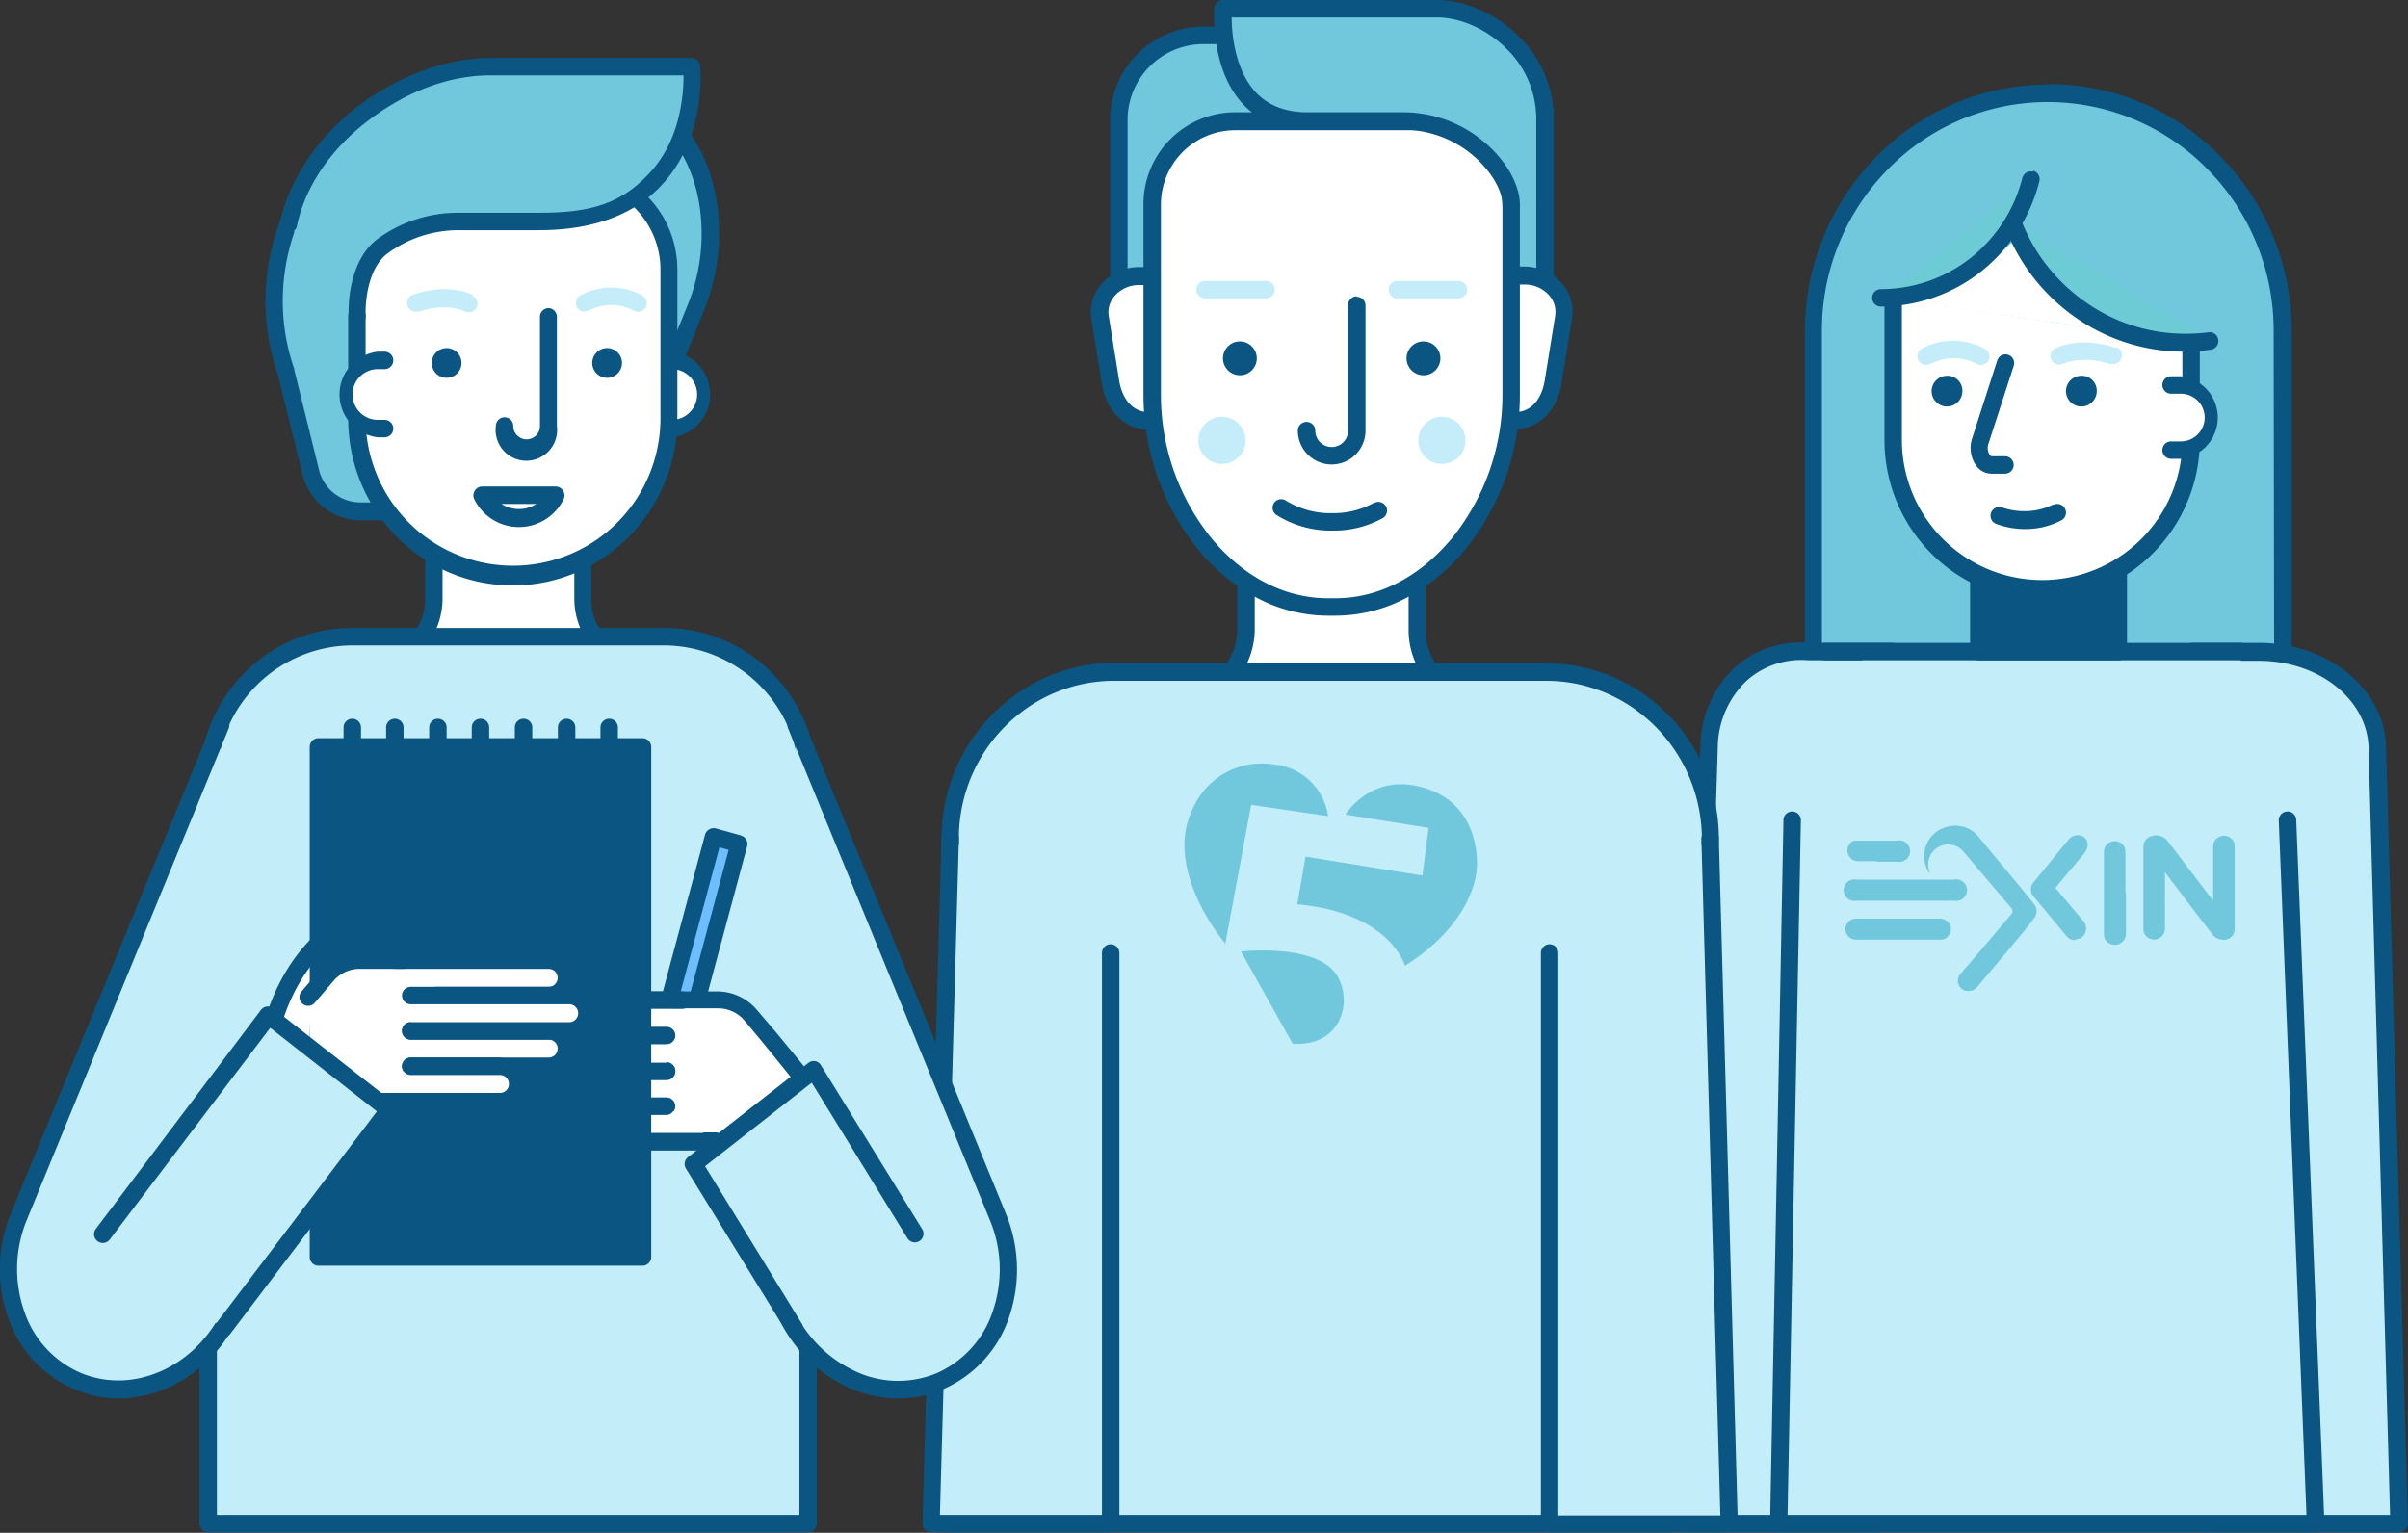 <svg xmlns="http://www.w3.org/2000/svg" width="469.6" height="299" viewBox="0 0 469.6 299"><rect x="0" y="0" width="469.6" height="299" fill="#333333" stroke="none"/><defs><style>.cls-1{fill:#71c8dd;}.cls-2{fill:#0b5582;}.cls-3{fill:#c3edf9;}.cls-4{fill:#fff;}.cls-5{fill:#8ae9ff;}.cls-6{fill:#6dcbd6;}.cls-7{fill:#c5edf9;}.cls-8{fill:#6ebdff;}.cls-9{fill:#0868af;}</style></defs><title>Asset 2</title><g id="Layer_2" data-name="Layer 2"><g id="Layer_1-2" data-name="Layer 1"><g id="Desktop"><g id="Group-4-Copy"><g id="Page-1"><path id="Fill-1" class="cls-1" d="M399.4,18.2c25.3,0,45.7,20.8,45.7,46.5v72.7H353.7V64.6C353.7,39,374.1,18.2,399.4,18.2Z"/><path id="Fill-3" class="cls-2" d="M443.5,135.6H355.3v-71A44.8,44.8,0,0,1,368.2,33a43.6,43.6,0,0,1,62.3,0,44.8,44.8,0,0,1,12.9,31.6ZM399.4,16.5a46.7,46.7,0,0,0-33.5,14.1A48.3,48.3,0,0,0,352,64.6v72.7a1.7,1.7,0,0,0,1.7,1.7h91.5a1.7,1.7,0,0,0,1.7-1.7V64.6a48.3,48.3,0,0,0-13.9-34.1,46.7,46.7,0,0,0-33.5-14.1Z"/><path id="Fill-5" class="cls-3" d="M363.2,127.1H352.8c-11.7-.7-19,8-19.5,18.4l-4.6,151.7h37.2l7.7-149.9L369,127.1Z"/><path id="Fill-7" class="cls-2" d="M364.3,295.5H330.4L335,145.6a18.2,18.2,0,0,1,5.6-12.8,16,16,0,0,1,12.1-4h15l4.2,18.6Zm6.4-168.8a1.7,1.7,0,0,0-1.6-1.3H352.8a19.2,19.2,0,0,0-14.5,4.8,21.6,21.6,0,0,0-6.7,15.2h0L327,297.2a1.7,1.7,0,0,0,.5,1.2,1.7,1.7,0,0,0,1.2.5h37.2a1.7,1.7,0,0,0,1.7-1.6l7.7-149.9a1.7,1.7,0,0,0,0-.5Z"/><path id="Fill-9" class="cls-3" d="M440.5,127.1h-13L423,147.3l7.7,149.9h37.2l-4.3-151.7c-.5-10.4-10.7-18.4-23.1-18.4"/><path id="Fill-11" class="cls-2" d="M432.3,295.5l-7.6-148,4.2-18.6h11.6c11.6,0,21,7.4,21.4,16.7l4.2,149.9Zm33-150.1c-.5-11.2-11.4-20-24.8-20h-13a1.7,1.7,0,0,0-1.6,1.3L421.3,147a1.7,1.7,0,0,0,0,.5L429,297.3a1.7,1.7,0,0,0,1.7,1.6h37.2a1.7,1.7,0,0,0,1.2-.5,1.7,1.7,0,0,0,.5-1.2l-4.3-151.7Z"/><polygon id="Fill-13" class="cls-3" points="363.2 176.7 437 176.7 437 127.1 363.2 127.1 363.2 176.7"/><path id="Fill-16" class="cls-2" d="M437,125.4H355.9a1.7,1.7,0,0,0,0,3.4H437a1.7,1.7,0,0,0,0-3.4"/><polygon id="Fill-17" class="cls-3" points="349.7 164.1 347 297.8 451.7 297.8 446.2 164.1 349.7 164.1"/><path id="Fill-18" class="cls-2" d="M446,158.3a1.7,1.7,0,0,0-1.6,1.8l5.4,135.4H348.6l2.6-135.5a1.7,1.7,0,0,0-1.7-1.7h0a1.7,1.7,0,0,0-1.7,1.7l-2.6,137.2a1.7,1.7,0,0,0,.5,1.2,1.7,1.7,0,0,0,1.2.5H451.6a1.7,1.7,0,0,0,1.2-.5,1.7,1.7,0,0,0,.5-1.3l-5.5-137.2a1.7,1.7,0,0,0-1.8-1.6"/><polygon id="Fill-19" class="cls-4" points="385.9 127.1 413.1 127.1 413.1 103.1 385.9 103.1 385.9 127.1"/><path id="Fill-20" class="cls-2" d="M387.6,125.4h23.8V104.8H387.6Zm25.5-24H385.9a1.7,1.7,0,0,0-1.7,1.7v24a1.7,1.7,0,0,0,1.7,1.7h27.2a1.7,1.7,0,0,0,1.7-1.7v-24a1.7,1.7,0,0,0-1.7-1.7Z"/><path id="Fill-21" class="cls-5" d="M389.5,66.4a1.3,1.3,0,0,0-.8-1.6,1.2,1.2,0,0,0-1.6.8l-7.3,22.5a7.7,7.7,0,0,0,.9,6.6,4.3,4.3,0,0,0,3.5,1.9h4.1a1.3,1.3,0,0,0,0-2.5h-4.1a1.9,1.9,0,0,1-1.5-.9,5.1,5.1,0,0,1-.5-4.4Z"/><path id="Fill-22" class="cls-5" d="M398.7,69h-2.4a1.3,1.3,0,0,0,0,2.5h2.4a1.3,1.3,0,0,0,0-2.5"/><path id="Fill-23" class="cls-5" d="M378.1,69h-2.4a1.3,1.3,0,0,0,0,2.5h2.4a1.3,1.3,0,0,0,0-2.5"/><path id="Fill-24" class="cls-5" d="M394.3,106.8H383.2a1.3,1.3,0,0,0,0,2.5h11.1a1.3,1.3,0,0,0,0-2.5"/><path id="Fill-25" class="cls-4" d="M369.3,85.8a29.3,29.3,0,0,0,29,29.5h0a29.3,29.3,0,0,0,29-29.5v-19l-58-8.5Z"/><path id="Fill-26" class="cls-2" d="M427.3,65.1a1.7,1.7,0,0,0-1.7,1.7v19a27.3,27.3,0,1,1-54.7,0V58.4a1.7,1.7,0,1,0-3.4,0V85.8c0,17.2,13.8,31.2,30.7,31.2S429,103,429,85.8v-19a1.7,1.7,0,0,0-1.7-1.7"/><polygon id="Fill-27" class="cls-4" points="397.1 54 392.8 47 386.9 51.9 369.3 58.4 427.3 66.8 411.4 63.4 397.1 54"/><path id="Fill-28" class="cls-6" d="M426.1,66.8h0a35.6,35.6,0,0,0,5-.4L392.5,43.1a35.9,35.9,0,0,0,33.6,23.8"/><path id="Fill-29" class="cls-2" d="M430.9,64.8a34.2,34.2,0,0,1-4.8.3,33.6,33.6,0,0,1-19.7-6.4A34.6,34.6,0,0,1,394,42.5a1.7,1.7,0,0,0-2.2-1,1.7,1.7,0,0,0-1,2.2,38,38,0,0,0,13.5,17.9,36.9,36.9,0,0,0,21.7,7,37.5,37.5,0,0,0,5.2-.4,1.7,1.7,0,0,0,1.4-1.9,1.7,1.7,0,0,0-1.9-1.5"/><path id="Fill-30" class="cls-6" d="M396.1,35.2,366.8,58.2a30.3,30.3,0,0,0,29.3-23.1"/><path id="Fill-31" class="cls-2" d="M396.5,33.5a1.7,1.7,0,0,0-2.1,1.2,29.1,29.1,0,0,1-10.2,15.7,28.3,28.3,0,0,1-17.4,6h0a1.7,1.7,0,0,0,0,3.4h0a31.7,31.7,0,0,0,19.5-6.8,32.6,32.6,0,0,0,11.4-17.6,1.7,1.7,0,0,0-1.2-2.1"/><path id="Fill-32" class="cls-4" d="M425.3,75.1h-1.9V87.8h1.9a6.3,6.3,0,0,0,0-12.7"/><path id="Fill-33" class="cls-2" d="M425.3,73.4h-1.9a1.7,1.7,0,0,0,0,3.4h1.9a4.6,4.6,0,0,1,0,9.3h-1.9a1.7,1.7,0,0,0,0,3.4h1.9a8.1,8.1,0,0,0,0-16.1"/><path id="Fill-34" class="cls-2" d="M392.7,71.4a1.7,1.7,0,0,0-1.1-2.2,1.7,1.7,0,0,0-2.1,1.1l-4.9,15.2a6,6,0,0,0,.7,5.2,3.7,3.7,0,0,0,3,1.7h2.7a1.7,1.7,0,0,0,0-3.4h-2.7l-.3-.3a2.6,2.6,0,0,1-.2-2.2Z"/><path id="Fill-35" class="cls-2" d="M400.4,98.4a11.9,11.9,0,0,1-5.6,1.3,12.6,12.6,0,0,1-4.3-.7,1.7,1.7,0,0,0-2.2,1,1.7,1.7,0,0,0,1,2.2,16,16,0,0,0,5.5,1,15,15,0,0,0,7.2-1.7,1.7,1.7,0,0,0,.7-2.3,1.7,1.7,0,0,0-2.3-.7"/><path id="Fill-36" class="cls-2" d="M406,73.3h0a3,3,0,1,0,2.9,3,2.9,2.9,0,0,0-2.9-3"/><path id="Fill-37" class="cls-2" d="M379.8,73.3a3,3,0,1,0,2.9,3,2.9,2.9,0,0,0-2.9-3"/><path id="Fill-38" class="cls-7" d="M412.7,67.9c-.3-.1-6.3-2.4-11.8,0a1.7,1.7,0,0,0-.9,2.2,1.7,1.7,0,0,0,2.2.9c4.3-1.8,9.3,0,9.3,0h.6a1.7,1.7,0,0,0,1.6-1.1,1.7,1.7,0,0,0-1-2.2"/><path id="Fill-39" class="cls-7" d="M387,68a12.9,12.9,0,0,0-12.2,0,1.7,1.7,0,0,0-.6,2.4,1.7,1.7,0,0,0,1.4.8l.9-.2a9.6,9.6,0,0,1,9,0,1.7,1.7,0,0,0,2.3-.7A1.7,1.7,0,0,0,387,68"/><path id="Fill-40" class="cls-4" d="M276.3,122.8V101.1H243v21.7c0,8.8-8.9,16-19.2,16h71.3c-10.3,0-18.7-7.2-18.7-16"/><path id="Fill-41" class="cls-2" d="M236,137.1l2.3-1.6a16.3,16.3,0,0,0,6.4-12.6v-20h30v20c0,5.9,3.3,11.1,8.4,14.3Zm59,0c-9.4,0-17-6.4-17-14.3V101.1a1.7,1.7,0,0,0-1.7-1.7H243a1.7,1.7,0,0,0-1.7,1.7v21.7c0,7.7-8,14.3-17.6,14.3a1.7,1.7,0,0,0,0,3.4h71.3a1.7,1.7,0,0,0,0-3.4Z"/><path id="Fill-42" class="cls-1" d="M285,6.9H234.5a16.4,16.4,0,0,0-16.3,16.6V75.1h83.1V23.5A16.4,16.4,0,0,0,285,6.9"/><path id="Fill-43" class="cls-2" d="M299.6,73.3H219.9V23.5A14.8,14.8,0,0,1,234.5,8.6H285a14.8,14.8,0,0,1,14.6,14.9ZM285,5.2H234.5a18.2,18.2,0,0,0-18,18.3V75.1a1.7,1.7,0,0,0,1.7,1.7h83.1a1.7,1.7,0,0,0,1.7-1.7V23.5A18.2,18.2,0,0,0,285,5.2Z"/><path id="Fill-44" class="cls-3" d="M301.4,131H217.4a32,32,0,0,0-28.7,18,32.8,32.8,0,0,0-3.4,14.5V297.2H325.7l7.8-133.7c0-18-14.3-32.6-32-32.6"/><path id="Fill-45" class="cls-2" d="M324.1,295.5H187V163.6a30.9,30.9,0,0,1,14.2-26.1,29.9,29.9,0,0,1,16.2-4.7h84.1c16.7,0,30.3,13.8,30.4,30.8ZM301.4,129.3H217.4a33.2,33.2,0,0,0-18,5.3,34.4,34.4,0,0,0-15.8,29V297.2a1.7,1.7,0,0,0,1.7,1.7H325.7a1.7,1.7,0,0,0,1.7-1.6l7.8-133.7h0a34.3,34.3,0,0,0-9.9-24.2,33.2,33.2,0,0,0-23.9-10Z"/><polygon id="Fill-46" class="cls-3" points="302.2 185.9 302.2 297.2 337.2 297.2 333.5 163.6 302.2 185.9"/><path id="Fill-47" class="cls-2" d="M333.4,161.9a1.7,1.7,0,0,0-1.6,1.8l3.7,131.9H303.9V185.9a1.7,1.7,0,1,0-3.4,0V297.2a1.7,1.7,0,0,0,1.7,1.7h35a1.7,1.7,0,0,0,1.2-.5,1.7,1.7,0,0,0,.5-1.2l-3.7-133.7a1.7,1.7,0,0,0-1.7-1.7"/><polygon id="Fill-48" class="cls-3" points="181.6 297.2 216.6 297.2 216.6 185.9 185.3 163.6 181.6 297.2"/><path id="Fill-49" class="cls-2" d="M216.6,184.2a1.7,1.7,0,0,0-1.7,1.7V295.5H183.3L187,163.6a1.7,1.7,0,1,0-3.4-.1l-3.7,133.7a1.7,1.7,0,0,0,.5,1.2,1.7,1.7,0,0,0,1.2.5h35a1.7,1.7,0,0,0,1.7-1.7V185.9a1.7,1.7,0,0,0-1.7-1.7"/><path id="Fill-50" class="cls-4" d="M232.5,53.8H222.1c-4.2,0-8.2,3.5-7.6,7.9l2,12.4c.7,4.6,3.4,7.9,7.6,7.9h10.5a.8.8,0,0,0,.8-.9l-2-26.6a.8.8,0,0,0-.8-.9"/><path id="Fill-51" class="cls-2" d="M224.1,80.4c-3.1,0-5.3-2.4-5.9-6.5h0l-2-12.4a4.8,4.8,0,0,1,1.2-3.8,6.3,6.3,0,0,1,4.7-2.1h9.7l1.9,24.9Zm11-25.8a2.5,2.5,0,0,0-2.5-2.5H222.1a9.7,9.7,0,0,0-7.3,3.3,8.3,8.3,0,0,0-2,6.6h0l2,12.4c.8,5.7,4.5,9.4,9.2,9.4h10.5a2.5,2.5,0,0,0,2.5-2.6h0Z"/><path id="Fill-52" class="cls-4" d="M297.4,53.8H286.9a.8.8,0,0,0-.8.9l-2,26.6a.8.8,0,0,0,.8.9h10.5c4.2,0,6.9-3.3,7.6-7.9l2-12.4c.6-4.5-3.4-7.9-7.6-7.9"/><path id="Fill-53" class="cls-2" d="M303.3,61.5l-2,12.4h0c-.6,4.1-2.8,6.5-5.9,6.5h-9.6l1.9-24.9h9.7a6.3,6.3,0,0,1,4.7,2.1,4.8,4.8,0,0,1,1.2,3.8m-5.9-9.4H286.9a2.5,2.5,0,0,0-2.5,2.5l-2,26.6h0a2.5,2.5,0,0,0,2.5,2.6h10.5c4.8,0,8.4-3.7,9.2-9.4l2-12.4h0a8.3,8.3,0,0,0-2-6.6,9.7,9.7,0,0,0-7.3-3.3"/><path id="Fill-54" class="cls-4" d="M278.6,23.6H240.8A16.2,16.2,0,0,0,224.8,40V77.1c0,21.7,15.4,41.3,34.3,41.3h1.4c18.9,0,34.3-19.6,34.3-41.3V40a16.2,16.2,0,0,0-16.1-16.3"/><path id="Fill-55" class="cls-2" d="M293,77.1a44.5,44.5,0,0,1-9.7,27.7c-6.3,7.7-14.4,11.9-22.9,11.9H259c-8.5,0-16.6-4.2-22.9-11.9a44.5,44.5,0,0,1-9.7-27.7V40a14.5,14.5,0,0,1,14.4-14.6h37.8A14.5,14.5,0,0,1,293,40ZM278.6,21.9H240.8a17.9,17.9,0,0,0-17.8,18V77.1A48,48,0,0,0,233.5,107a37.5,37.5,0,0,0,11.4,9.5,29.7,29.7,0,0,0,14.1,3.6h1.4a29.7,29.7,0,0,0,14.1-3.6,37.5,37.5,0,0,0,11.4-9.5,48,48,0,0,0,10.5-29.9V40a17.9,17.9,0,0,0-17.8-18Z"/><path id="Fill-56" class="cls-2" d="M267.9,98.1a16.3,16.3,0,0,1-7.7,2h-.9a16.5,16.5,0,0,1-8.6-2.5,1.7,1.7,0,0,0-2.3.6,1.7,1.7,0,0,0,.6,2.3,19.8,19.8,0,0,0,10.4,3h.9a19.6,19.6,0,0,0,9.3-2.4,1.7,1.7,0,0,0,.7-2.3,1.7,1.7,0,0,0-2.3-.7"/><path id="Fill-57" class="cls-2" d="M241.8,66.6h0a3.3,3.3,0,1,0,3.3,3.3,3.3,3.3,0,0,0-3.3-3.3"/><path id="Fill-58" class="cls-2" d="M277.6,66.6h0a3.3,3.3,0,1,0,3.3,3.3,3.3,3.3,0,0,0-3.3-3.3"/><path id="Fill-59" class="cls-2" d="M264.6,57.8a1.7,1.7,0,0,0-1.7,1.7V84a3.2,3.2,0,1,1-6.4,0,1.7,1.7,0,1,0-3.4,0,6.6,6.6,0,1,0,13.2,0V59.6a1.7,1.7,0,0,0-1.7-1.7"/><path id="Fill-60" class="cls-7" d="M246.9,54.8H235a1.7,1.7,0,0,0,0,3.4h11.9a1.7,1.7,0,0,0,0-3.4"/><path id="Fill-61" class="cls-7" d="M284.4,54.8H272.5a1.7,1.7,0,0,0,0,3.4h11.9a1.7,1.7,0,0,0,0-3.4"/><path id="Fill-62" class="cls-1" d="M280.2,1.7H238.5s-1.7,21.9,16.4,21.9h18.7c12.4,0,21.1,10.1,21.1,16.3l6.6.2V23.5c.1-13.6-12.1-21.8-21.1-21.8"/><path id="Fill-63" class="cls-2" d="M280.2,0H238.5a1.7,1.7,0,0,0-1.7,1.6c0,.5-.8,11.7,5.5,18.6,3.1,3.4,7.4,5.1,12.6,5.1h18.7a21.2,21.2,0,0,1,14.1,5.4c3.2,2.9,5.3,6.5,5.3,9.2a1.7,1.7,0,1,0,3.4,0c0-3.7-2.5-8.3-6.5-11.8a24.5,24.5,0,0,0-16.3-6.2H254.9c-4.3,0-7.7-1.4-10.1-4-4-4.4-4.6-11.4-4.6-14.5h40c4.7,0,10,2.4,13.8,6.3a19.2,19.2,0,0,1,5.6,13.7V40.1a1.7,1.7,0,1,0,3.4,0V23.5a22.5,22.5,0,0,0-6.6-16.2C292,2.8,285.8,0,280.2,0"/><path id="Fill-64" class="cls-7" d="M238.3,81.3a4.6,4.6,0,1,0,4.6,4.6,4.6,4.6,0,0,0-4.6-4.6"/><path id="Fill-65" class="cls-7" d="M281.2,81.3a4.6,4.6,0,1,0,4.6,4.6,4.6,4.6,0,0,0-4.6-4.6"/><path id="Fill-66" class="cls-4" d="M113.7,117V98H84.6v19c0,7.7-7.3,14-16.3,14H130c-9,0-16.3-6.3-16.3-14"/><path id="Fill-67" class="cls-2" d="M79.5,129.3A15,15,0,0,0,86.3,117V99.7H112V117a15,15,0,0,0,6.8,12.3Zm50.5,0c-8.1,0-14.7-5.5-14.7-12.3V98a1.7,1.7,0,0,0-1.7-1.7H84.6A1.7,1.7,0,0,0,82.9,98v19c0,6.8-6.6,12.3-14.7,12.3a1.7,1.7,0,0,0,0,3.4H130a1.7,1.7,0,0,0,0-3.4Z"/><path id="Fill-68" class="cls-3" d="M129.6,124.2h-61a28.2,28.2,0,0,0-28,28.4V297.2h117V152.6a28.2,28.2,0,0,0-28-28.4"/><path id="Fill-69" class="cls-2" d="M155.9,295.5H42.3V152.6a26.5,26.5,0,0,1,26.3-26.7h61a26.5,26.5,0,0,1,26.3,26.7ZM129.6,122.5h-61c-16.4,0-29.7,13.5-29.7,30.1V297.2a1.7,1.7,0,0,0,1.7,1.7h117a1.7,1.7,0,0,0,1.7-1.7V152.6c0-16.6-13.3-30.1-29.7-30.1Z"/><path id="Fill-70" class="cls-3" d="M155.3,141.5l-2.5,113.4c5.3,12.9,18.9,19.4,30.5,14.5h0c11.5-4.9,16.6-19.3,11.3-32.2Z"/><path id="Fill-71" class="cls-2" d="M156.8,140.8a1.7,1.7,0,0,0-2.2-.9,1.7,1.7,0,0,0-.9,2.2L193,237.9a25.1,25.1,0,0,1,.6,17.9,20,20,0,0,1-11,12.1,19.6,19.6,0,0,1-16.2-.6,24.6,24.6,0,0,1-12.1-13,1.7,1.7,0,0,0-2.2-.9,1.7,1.7,0,0,0-.9,2.2,28,28,0,0,0,13.7,14.8,23.8,23.8,0,0,0,10.3,2.4,22.2,22.2,0,0,0,8.7-1.8,23.4,23.4,0,0,0,12.9-14.1,28.6,28.6,0,0,0-.7-20.3Z"/><polygon id="Fill-72" class="cls-8" points="126.3 211.2 131.3 212.6 144.2 164.6 139.2 163.2 126.3 211.2"/><path id="Fill-73" class="cls-2" d="M130.1,210.5l-1.8-.5,12-44.7,1.8.5ZM144.6,163l-5-1.4a1.7,1.7,0,0,0-1.3.2,1.7,1.7,0,0,0-.8,1l-12.9,48a1.7,1.7,0,0,0,1.2,2.1l5,1.4h.4l.8-.2a1.7,1.7,0,0,0,.8-1l12.9-48a1.7,1.7,0,0,0-1.2-2.1Z"/><path id="Fill-74" class="cls-4" d="M146.4,198.1a8.4,8.4,0,0,0-6.4-3h-15l-3.4,2.3-.6,25.3h18.6l4.3,5.6,20.4-8.5-14.2-17.5Z"/><path id="Fill-75" class="cls-2" d="M151.2,201.2h0l-3.6-4.2a10.1,10.1,0,0,0-7.7-3.6h-15a1.7,1.7,0,0,0-.9.3l-3.4,2.3a1.7,1.7,0,0,0-.7,1.4l-.6,25.3a1.7,1.7,0,0,0,.5,1.2,1.7,1.7,0,0,0,1.2.5h17.7l3.8,4.9a1.7,1.7,0,0,0,2.4.3,1.7,1.7,0,0,0,.3-2.4l-4.3-5.6a1.7,1.7,0,0,0-1.3-.7H122.7l.5-22.6,2.3-1.6h14.5a6.7,6.7,0,0,1,5.2,2.4l3.5,4.2,14.2,17.5a1.7,1.7,0,0,0,2.4.2,1.7,1.7,0,0,0,.2-2.4Z"/><path id="Fill-76" class="cls-4" d="M115.7,198.5a3.4,3.4,0,0,0,3.4,3.5h6l8-6.9H119.1a3.4,3.4,0,0,0-3.4,3.5"/><path id="Fill-77" class="cls-2" d="M133,193.4H119.1a5.2,5.2,0,0,0,0,10.3h6a1.7,1.7,0,0,0,0-3.4h-6a1.7,1.7,0,0,1,0-3.5H133a1.7,1.7,0,0,0,0-3.4"/><path id="Fill-78" class="cls-4" d="M115.7,212.4h0a3.4,3.4,0,0,0,3.4,3.5H130v-6.9H119.1a3.4,3.4,0,0,0-3.4,3.5"/><path id="Fill-79" class="cls-9" d="M119.1,210.6H130a1.7,1.7,0,0,0,0-3.4H119.1a5.2,5.2,0,0,0,0,10.3H130a1.7,1.7,0,0,0,0-3.4H119.1a1.7,1.7,0,0,1,0-3.5"/><path id="Fill-80" class="cls-4" d="M120.9,215.8a3.5,3.5,0,0,0,0,6.9h18.6l-9.5-6.9Z"/><path id="Fill-81" class="cls-2" d="M139.5,221H120.9a1.7,1.7,0,0,1,0-3.5h9a1.7,1.7,0,0,0,0-3.4h-9a5.2,5.2,0,0,0,0,10.3h18.6a1.7,1.7,0,0,0,0-3.4"/><path id="Fill-82" class="cls-4" d="M114.5,205.4h0a3.2,3.2,0,0,0,2.9,3.5H130V202H117.4a3.2,3.2,0,0,0-2.9,3.5"/><path id="Fill-83" class="cls-2" d="M117.4,203.7H130a1.7,1.7,0,0,0,0-3.4H117.4c-2.5,0-4.6,2.3-4.6,5.2s2,5.2,4.6,5.2H130a1.7,1.7,0,0,0,0-3.4H117.4c-.6,0-1.2-.8-1.2-1.7s.6-1.7,1.2-1.7"/><path id="Fill-84" class="cls-4" d="M62.3,184c-7.9,7.6-9.7,18.2-9.7,18.2l1.4,9.4L75.5,196l-1.1-20.7A53.6,53.6,0,0,0,62.3,184"/><path id="Fill-85" class="cls-2" d="M55.2,208.6l-.9-6.3c.3-1.6,2.4-10.6,9.1-17a53.3,53.3,0,0,1,9.4-7.1l.9,17.1Zm20-34.8a1.7,1.7,0,0,0-1.6-.1,54.8,54.8,0,0,0-12.5,9C52.9,190.7,51,201.5,51,202a1.7,1.7,0,0,0,0,.5l1.4,9.4a1.7,1.7,0,0,0,1,1.3H54a1.7,1.7,0,0,0,1-.3l21.5-15.6a1.7,1.7,0,0,0,.7-1.5l-1.1-20.7a1.7,1.7,0,0,0-.8-1.4Z"/><path id="Fill-86" class="cls-3" d="M3.8,237.2c-5.3,12.9-.2,27.3,11.3,32.2h0c11.5,4.9,25.2-1.6,30.5-14.5L43,141.5Z"/><path id="Fill-87" class="cls-2" d="M46.2,253.3a1.7,1.7,0,0,0-2.2.9c-4.9,12-17.6,18.1-28.3,13.6a20,20,0,0,1-11-12.1,25.1,25.1,0,0,1,.6-17.9l39.3-95.7a1.7,1.7,0,0,0-.9-2.2,1.7,1.7,0,0,0-2.2.9L2.2,236.5a28.6,28.6,0,0,0-.7,20.3A23.4,23.4,0,0,0,14.5,271a22.1,22.1,0,0,0,8.6,1.8c9.9,0,19.7-6.6,24-17.2a1.7,1.7,0,0,0-.9-2.2"/><polygon id="Fill-88" class="cls-4" points="62.1 245.2 125.4 245.2 125.4 145.7 62.1 145.7 62.1 245.2"/><path id="Fill-89" class="cls-2" d="M63.8,243.5h59.9v-96H63.8ZM125.4,144H62.1a1.7,1.7,0,0,0-1.7,1.7v99.5a1.7,1.7,0,0,0,1.7,1.7h63.2a1.7,1.7,0,0,0,1.7-1.7V145.7a1.7,1.7,0,0,0-1.7-1.7Z"/><path id="Fill-90" class="cls-4" d="M70.1,187.3a8.4,8.4,0,0,0-6.4,3l-3.6,4.2.9,21.6,25.7-1.8,1.8-24.7-3.4-2.3Z"/><path id="Fill-91" class="cls-2" d="M89.4,188.3,86,185.9a1.7,1.7,0,0,0-.9-.3h-15a10.1,10.1,0,0,0-7.7,3.6l-3.6,4.2a1.7,1.7,0,0,0,.2,2.4,1.7,1.7,0,0,0,2.4-.2l3.6-4.2a6.7,6.7,0,0,1,5.2-2.4H84.6l2.2,1.5-1.6,22.3-24.2,1.7a1.7,1.7,0,0,0,.1,3.4h.1l25.7-1.8a1.7,1.7,0,0,0,1.6-1.6l1.8-24.7a1.7,1.7,0,0,0-.7-1.5"/><path id="Fill-92" class="cls-4" d="M107,187.3H77l8,6.9h22a3.5,3.5,0,0,0,0-6.9"/><path id="Fill-93" class="cls-2" d="M107,185.6H77a1.7,1.7,0,0,0,0,3.4h30a1.7,1.7,0,0,1,0,3.5H85a1.7,1.7,0,0,0,0,3.4h22a5.2,5.2,0,0,0,0-10.3"/><path id="Fill-94" class="cls-4" d="M107,201.1H80.1V208H107a3.5,3.5,0,0,0,0-6.9"/><path id="Fill-95" class="cls-2" d="M107,199.4H80.1a1.7,1.7,0,0,0,0,3.4H107a1.7,1.7,0,0,1,0,3.5H80.1a1.7,1.7,0,0,0,0,3.4H107a5.2,5.2,0,0,0,0-10.3"/><path id="Fill-96" class="cls-4" d="M97.5,208H80.1l-9.5,6.9H97.5a3.5,3.5,0,0,0,0-6.9"/><path id="Fill-97" class="cls-2" d="M97.5,206.3H80.1a1.7,1.7,0,0,0,0,3.4H97.5a1.7,1.7,0,0,1,0,3.5H70.5a1.7,1.7,0,0,0,0,3.4H97.5a5.2,5.2,0,0,0,0-10.3"/><path id="Fill-98" class="cls-4" d="M111,194.2H80.1v6.9H111a3.5,3.5,0,0,0,0-6.9"/><path id="Fill-99" class="cls-2" d="M111,192.5H80.1a1.7,1.7,0,0,0,0,3.4H111a1.7,1.7,0,0,1,0,3.5H80.1a1.7,1.7,0,0,0,0,3.4H111a5.2,5.2,0,0,0,0-10.3"/><polygon id="Fill-100" class="cls-3" points="20 240.7 43.5 259.1 75.8 216.5 52.3 198.1 20 240.7"/><path id="Fill-101" class="cls-2" d="M76.8,215.1,53.3,196.7a1.7,1.7,0,0,0-2.4.3L18.7,239.7a1.7,1.7,0,0,0,.3,2.4,1.7,1.7,0,0,0,2.4-.3l31.3-41.3,20.8,16.3L42.2,258.1a1.7,1.7,0,0,0,.3,2.4,1.7,1.7,0,0,0,2.4-.3l32.3-42.6a1.7,1.7,0,0,0-.3-2.4"/><polygon id="Fill-102" class="cls-3" points="135.2 227.1 154.8 259.1 178.3 240.7 158.7 208.8 135.2 227.1"/><path id="Fill-103" class="cls-2" d="M160.1,207.8a1.7,1.7,0,0,0-1.1-.8,1.7,1.7,0,0,0-1.3.3l-23.5,18.4a1.7,1.7,0,0,0-.4,2.3l19.7,32a1.7,1.7,0,0,0,1.4.8l.9-.3a1.7,1.7,0,0,0,.5-2.4l-18.8-30.6,20.8-16.3,18.7,30.4a1.7,1.7,0,0,0,2.3.5,1.7,1.7,0,0,0,.5-2.4Z"/><path id="Fill-104" class="cls-2" d="M68.7,140.2a1.7,1.7,0,0,0-1.7,1.7v7a1.7,1.7,0,1,0,3.4,0v-7a1.7,1.7,0,0,0-1.7-1.7"/><path id="Fill-105" class="cls-2" d="M77,140.2a1.7,1.7,0,0,0-1.7,1.7v7a1.7,1.7,0,1,0,3.4,0v-7a1.7,1.7,0,0,0-1.7-1.7"/><path id="Fill-106" class="cls-2" d="M85.4,140.2a1.7,1.7,0,0,0-1.7,1.7v7a1.7,1.7,0,1,0,3.4,0v-7a1.7,1.7,0,0,0-1.7-1.7"/><path id="Fill-107" class="cls-2" d="M93.7,140.2a1.7,1.7,0,0,0-1.7,1.7v7a1.7,1.7,0,1,0,3.4,0v-7a1.7,1.7,0,0,0-1.7-1.7"/><path id="Fill-108" class="cls-2" d="M102.1,140.2a1.7,1.7,0,0,0-1.7,1.7v7a1.7,1.7,0,1,0,3.4,0v-7a1.7,1.7,0,0,0-1.7-1.7"/><path id="Fill-109" class="cls-2" d="M110.5,140.2a1.7,1.7,0,0,0-1.7,1.7v7a1.7,1.7,0,1,0,3.4,0v-7a1.7,1.7,0,0,0-1.7-1.7"/><path id="Fill-110" class="cls-2" d="M118.8,140.2a1.7,1.7,0,0,0-1.7,1.7v7a1.7,1.7,0,1,0,3.4,0v-7a1.7,1.7,0,0,0-1.7-1.7"/><path id="Fill-111" class="cls-8" d="M98.6,13h0Z"/><path id="Fill-112" class="cls-1" d="M99,13H97.7c-29.4,1-51.9,31.4-42,59.6L60.6,92a10,10,0,0,0,9.7,7.7h49.3l16-39.6a38.6,38.6,0,0,0,2.5-19.7C135.6,21.2,119.5,13.1,99,13"/><path id="Fill-113" class="cls-2" d="M134.1,59.5,118.5,98H70.3a8.3,8.3,0,0,1-8.1-6.4L57.4,72.2V72c-4.3-12.3-2.4-25.8,5.2-37.2A44.6,44.6,0,0,1,97.8,14.7H99c29.6.1,36.2,16.3,37.5,26a36.9,36.9,0,0,1-2.4,18.8m-8-41.4c-6.9-4.4-15.8-6.6-26.6-6.7H97.7A48,48,0,0,0,59.8,32.9c-8.2,12.3-10.2,26.9-5.6,40.2L59,92.5a11.7,11.7,0,0,0,11.3,9h49.3a1.7,1.7,0,0,0,1.6-1.1l16-39.6a40.4,40.4,0,0,0,2.7-20.6c-1.3-9.7-6-17.2-13.8-22.2"/><path id="Fill-114" class="cls-4" d="M131,70.3h-1.3V83.6H131a6.6,6.6,0,0,0,6.5-6.6h0a6.6,6.6,0,0,0-6.5-6.6"/><path id="Fill-115" class="cls-2" d="M131,68.6h-1.3a1.7,1.7,0,0,0,0,3.4H131a4.9,4.9,0,0,1,0,9.9h-1.3a1.7,1.7,0,0,0,0,3.4H131a8.4,8.4,0,0,0,0-16.7"/><path id="Fill-116" class="cls-4" d="M112,33.9H71.6l-2,27.7V81.6a30.7,30.7,0,0,0,30.4,30.9h0a30.7,30.7,0,0,0,30.4-30.9V52.7A18.6,18.6,0,0,0,112,33.9"/><path id="Fill-117" class="cls-2" d="M112,32.2H71.6a1.7,1.7,0,0,0,0,3.4H112a17,17,0,0,1,16.8,17.1V81.6a28.7,28.7,0,1,1-57.5,0V61.6a1.7,1.7,0,1,0-3.4,0V81.6c0,18,14.4,32.6,32.1,32.6s32.1-14.6,32.1-32.6V52.7A20.4,20.4,0,0,0,112,32.2"/><path id="Fill-118" class="cls-4" d="M67.2,77h0a6.6,6.6,0,0,0,6.5,6.6H75V70.3H73.7A6.6,6.6,0,0,0,67.2,77"/><path id="Fill-119" class="cls-2" d="M73.7,72H75a1.7,1.7,0,0,0,0-3.4H73.7a8.4,8.4,0,0,0,0,16.7H75a1.7,1.7,0,0,0,0-3.4H73.7a4.9,4.9,0,0,1,0-9.9"/><path id="Fill-120" class="cls-1" d="M95.6,13C79.3,13,59.8,26.5,56.3,43.7L69.7,61.6c-.1-4.4,1-10.6,4.9-13.5a24.8,24.8,0,0,1,15-4.9h15.6c32.8,0,29.8-30.2,29.8-30.2Z"/><path id="Fill-121" class="cls-2" d="M134.9,11.3H95.6c-8.4,0-17.7,3.4-25.5,9.2S56.4,34.9,54.6,43.4a1.7,1.7,0,0,0,1.3,2,1.7,1.7,0,0,0,2-1.3c1.6-7.7,6.6-15.1,14.2-20.8s15.8-8.6,23.5-8.6h37.7c0,3.5-.5,12.2-6.3,18.7s-12.1,8.1-21.8,8.1H89.5a26.6,26.6,0,0,0-16,5.2C69.2,50,67.8,56.6,68,61.7a1.7,1.7,0,0,0,1.7,1.7h0a1.7,1.7,0,0,0,1.6-1.8c-.1-4,.9-9.6,4.2-12.1a23.3,23.3,0,0,1,14-4.6h15.6c10.7,0,18.9-3.1,24.3-9.2,8.4-9.4,7.2-22.3,7.1-22.9a1.7,1.7,0,0,0-1.7-1.5"/><path id="Fill-122" class="cls-2" d="M87.1,67.9A2.9,2.9,0,1,0,90,70.8a2.9,2.9,0,0,0-2.9-2.9"/><path id="Fill-123" class="cls-2" d="M118.4,67.9h0a2.9,2.9,0,0,0,0,5.8h0a2.9,2.9,0,0,0,0-5.8"/><path id="Fill-124" class="cls-2" d="M107,60.1a1.7,1.7,0,0,0-1.7,1.7V83.1a2.6,2.6,0,1,1-5.2,0,1.7,1.7,0,1,0-3.4,0,6,6,0,1,0,11.9,0V61.8a1.7,1.7,0,0,0-1.7-1.7"/><path id="Fill-125" class="cls-7" d="M92.2,57.5c-5.5-2.4-11.4-.1-11.7,0a1.7,1.7,0,0,0-1,2.2,1.7,1.7,0,0,0,1.6,1.1h.6s4.9-1.9,9.1,0a1.7,1.7,0,0,0,2.2-.9,1.7,1.7,0,0,0-.9-2.2"/><path id="Fill-126" class="cls-7" d="M125.2,57.6a12.7,12.7,0,0,0-12,0,1.7,1.7,0,0,0-.7,2.3,1.7,1.7,0,0,0,1.5.9l.8-.2a9.4,9.4,0,0,1,8.8,0,1.7,1.7,0,0,0,2.3-.6,1.7,1.7,0,0,0-.6-2.3"/><path id="Fill-127" class="cls-2" d="M101.2,99.3a6.4,6.4,0,0,1-3.4-1h6.8a6.4,6.4,0,0,1-3.4,1m7.2-4.4H94a1.7,1.7,0,0,0-1.4.8,1.7,1.7,0,0,0-.1,1.7,9.7,9.7,0,0,0,17.4,0,1.7,1.7,0,0,0-.1-1.7,1.7,1.7,0,0,0-1.4-.8"/></g><path id="Fill-1-2" data-name="Fill-1" class="cls-1" d="M238.9,184s-12.2-14.3-6.3-26.2a14.6,14.6,0,0,1,15.6-8.7A11.8,11.8,0,0,1,259,159.2L244,157l-5.1,27.4"/><path id="Fill-3-2" data-name="Fill-3" class="cls-1" d="M262.4,158.9s5.2-8.7,16-5,9.6,15.5,9.6,15.5,0,10.1-14,19c0,0-2.8-10.3-21-12l1.6-9.3,22.8,3.7,1.2-9.3Z"/><path id="Fill-5-2" data-name="Fill-5" class="cls-1" d="M252.1,203.6l-10.1-18s11.6-1.3,17,2.8,4,15.9-6.9,15.2"/></g><g id="Group-13"><path id="Fill-52-2" data-name="Fill-52" class="cls-1" d="M431.6,175.8v-.4q0-5.1,0-10.2a2,2,0,0,1,1.1-1.9,2,2,0,0,1,2.2.1,2,2,0,0,1,.9,1.7q0,8,0,16a2.1,2.1,0,0,1-2.5,2.2,2.6,2.6,0,0,1-1.9-1.1l-3.4-4.4-5.6-7.4-.2-.3a.5.5,0,0,0,0,.3c0,3.5,0,7,0,10.5a2.2,2.2,0,0,1-.8,1.9,2,2,0,0,1-2.1.3,2,2,0,0,1-1.3-1.6,4.2,4.2,0,0,1,0-.6q0-7.8,0-15.6a2.1,2.1,0,0,1,1.3-2.1,2.9,2.9,0,0,1,3.3.7l2.9,3.8,6.1,8h.1"/><path id="Fill-53-2" data-name="Fill-53" class="cls-1" d="M376.3,170.2a.5.5,0,0,1-.3-.3,5.9,5.9,0,0,1,4.1-8.7,5.8,5.8,0,0,1,5.8,2.1l8.8,10.6,2,2.5a2.2,2.2,0,0,1,0,2.7c-1.6,2.2-3.4,4.2-5.1,6.3l-5.9,7a2.1,2.1,0,0,1-1.7.9,2,2,0,0,1-1.6-3.4l2.4-2.8,7.4-8.7a.9.9,0,0,0,0-1.3l-9.4-11.1a3.9,3.9,0,0,0-6.4,4.3"/><path id="Fill-54-2" data-name="Fill-54" class="cls-1" d="M404.7,183.4a2.1,2.1,0,0,1-1.7-.8l-6.4-7.7a2.1,2.1,0,0,1,0-2.8l6.2-7.6.6-.7a2.3,2.3,0,0,1,2.4-.8,1.9,1.9,0,0,1,1.2,2.5,4.6,4.6,0,0,1-.9,1.4l-5.1,6.1c-.1.2-.2.3,0,.4l5.3,6.3a2.2,2.2,0,0,1-.7,3.4l-.9.2"/><path id="Fill-55-2" data-name="Fill-55" class="cls-1" d="M371.6,175.7h-9.5a2.1,2.1,0,1,1,0-4.1H381a2.1,2.1,0,1,1,.1,4.1h-9.5"/><path id="Fill-56-2" data-name="Fill-56" class="cls-1" d="M414.6,174.1q0,3.9,0,7.9a2.1,2.1,0,0,1-1.1,2,2.1,2.1,0,0,1-2.2,0,2,2,0,0,1-1-1.8q0-8,0-16a2.1,2.1,0,0,1,2.8-2,2,2,0,0,1,1.4,1.8c0,.3,0,.5,0,.8q0,3.7,0,7.5Z"/><path id="Fill-57-2" data-name="Fill-57" class="cls-1" d="M370.3,179.2h8a2.1,2.1,0,0,1,1.8.9,1.9,1.9,0,0,1,.1,2.1,1.9,1.9,0,0,1-1.8,1.1H362a2,2,0,0,1-.1-4.1h8.4"/><path id="Fill-58-2" data-name="Fill-58" class="cls-1" d="M366,168h-3.8a2.1,2.1,0,0,1-.7-4h8.4a2.1,2.1,0,1,1,.1,4.1H366Z"/></g></g></g></g></svg>
